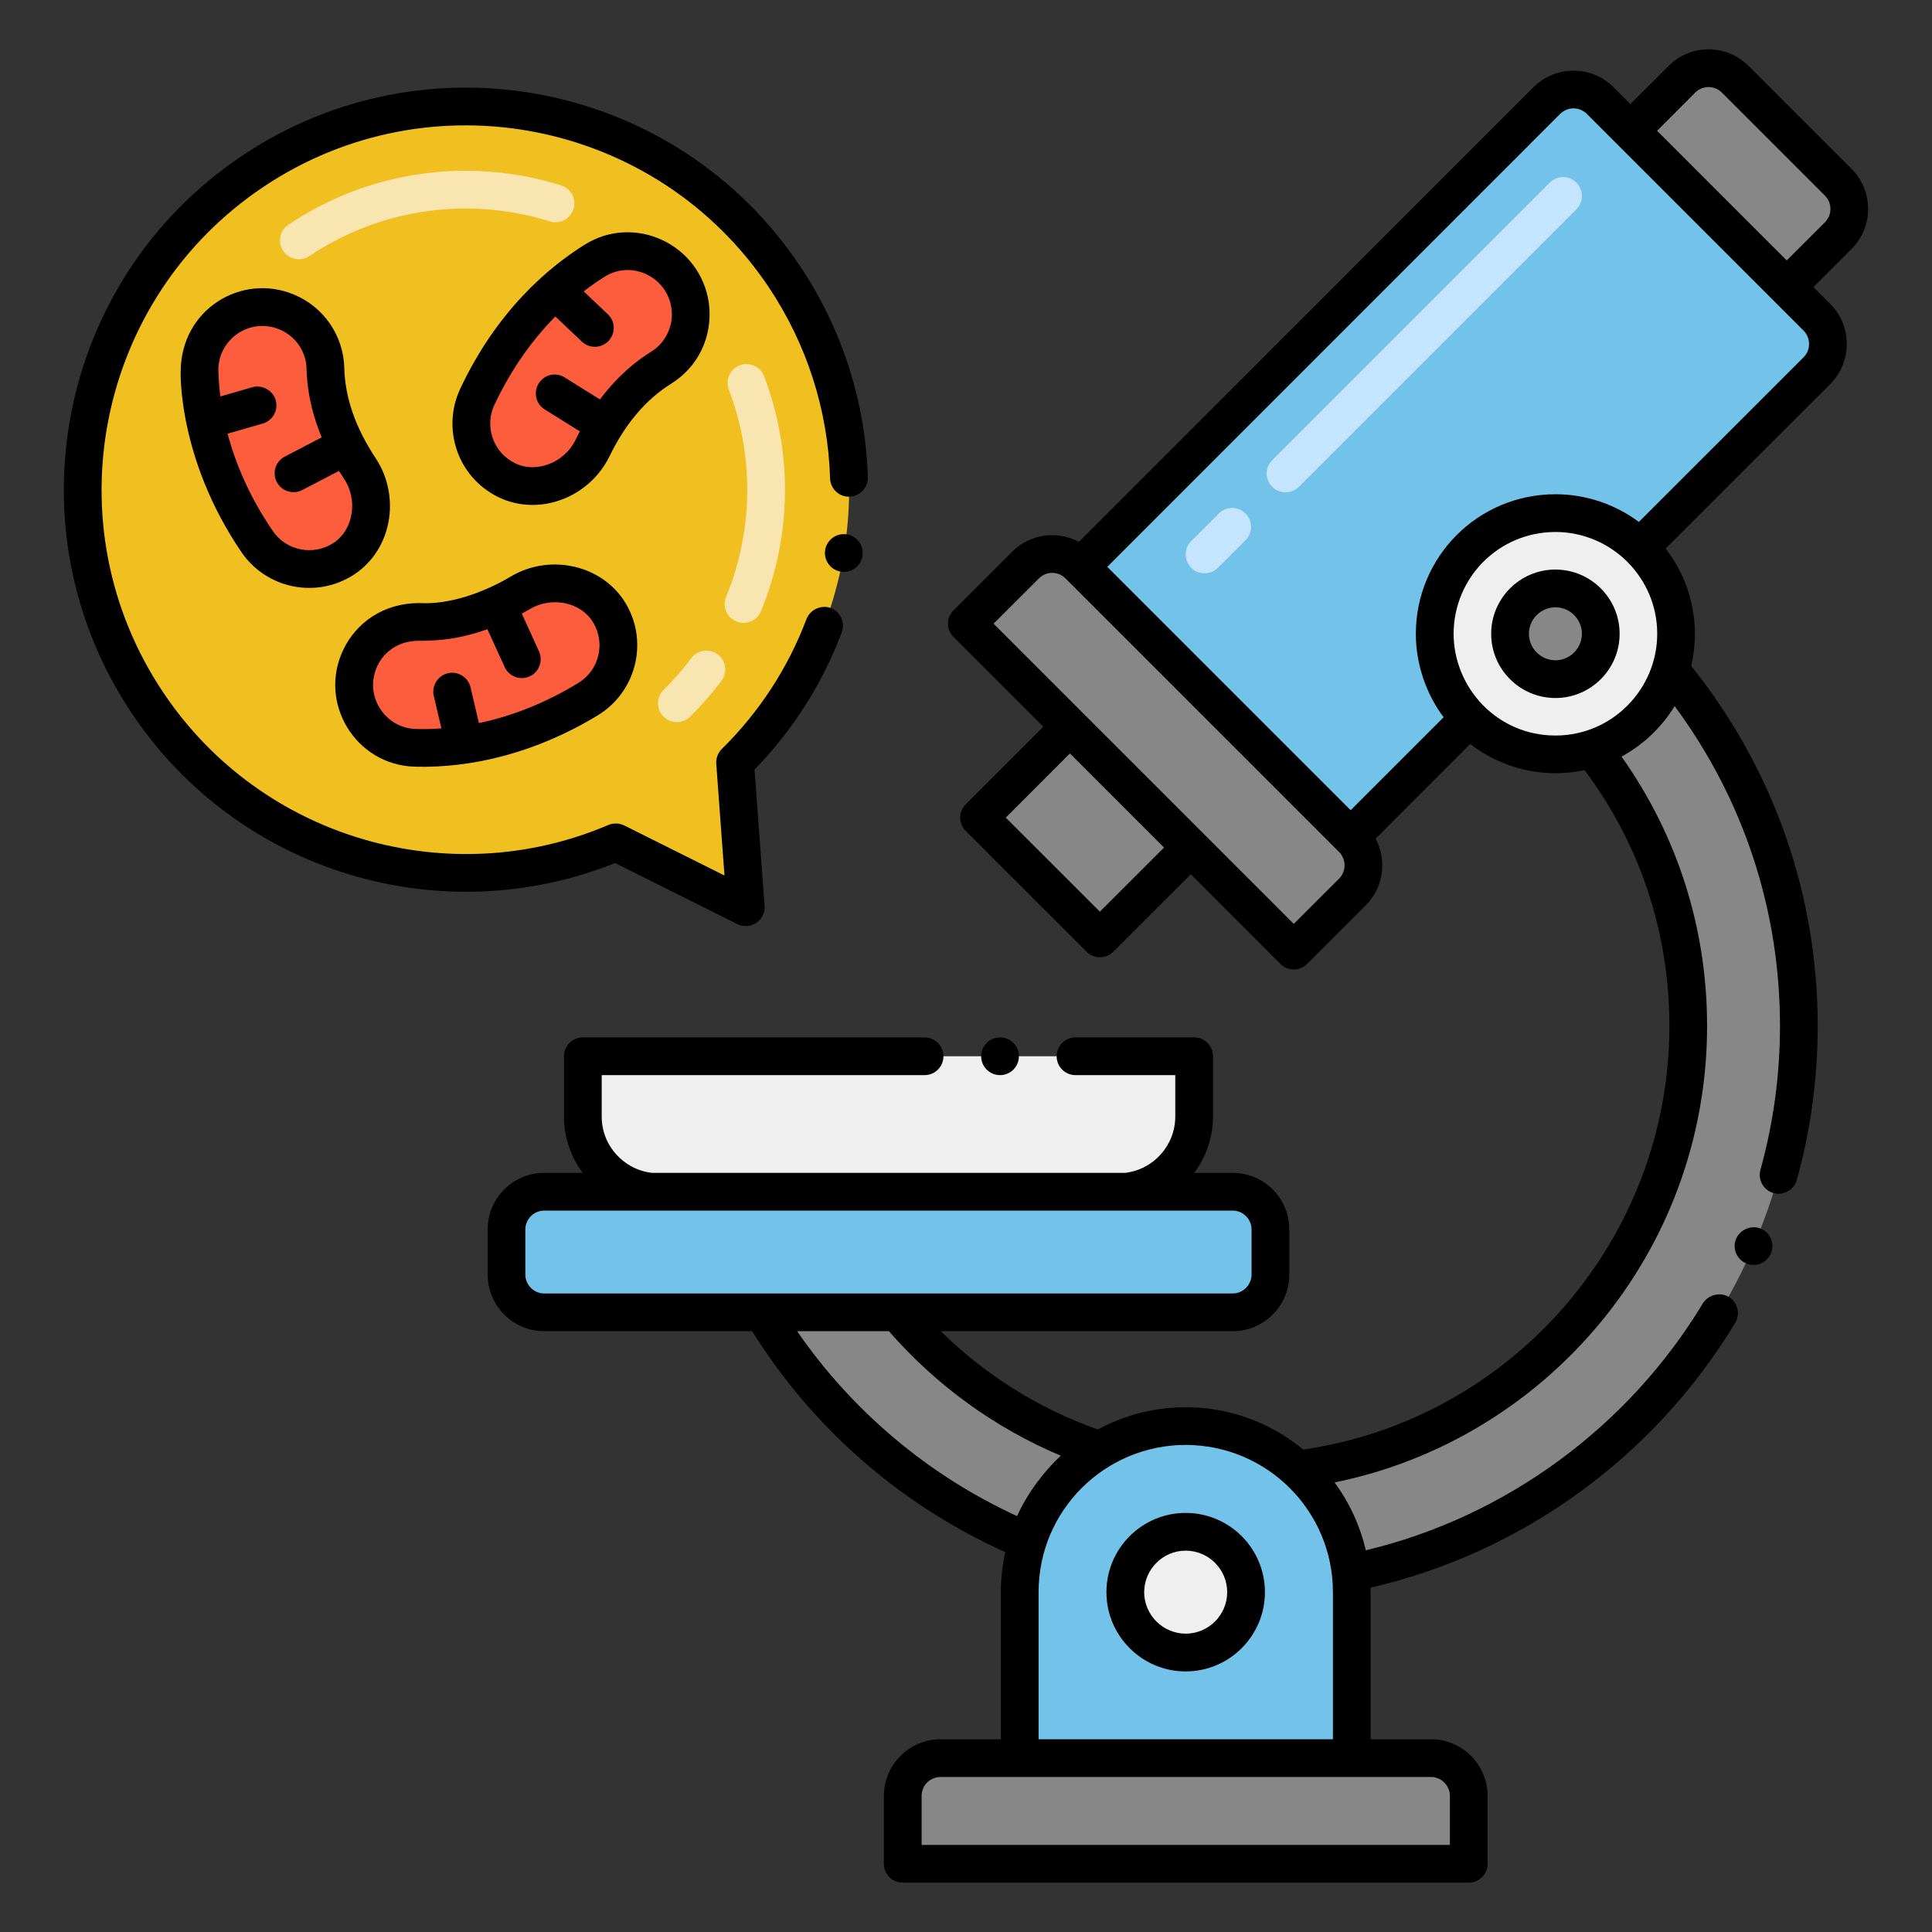 <svg enable-background="new 0 0 256 256" height="512" viewBox="0 0 256 256" width="512" xmlns="http://www.w3.org/2000/svg"><rect x="0" y="0" width="256" height="256" fill="#333333" stroke="none"/><g id="Layer_1"><g><path d="m236.75 38.045-20.719-20.719 6.824-6.824c1.953-1.953 5.118-1.953 7.071 0l13.648 13.648c1.953 1.953 1.953 5.118 0 7.071z" fill="#878787"/><path d="m240.75 49.12-23.46 23.46v-.01c-3.16-3.1-7.2-4.58-11.19-4.58-8.83.01-15.98 7.1-15.98 15.98-.01 4.02 1.49 8.07 4.57 11.2h.01l-15.73 15.73-35.79-35.79 61.78-61.78c1.95-1.95 5.12-1.95 7.07 0l28.72 28.72c1.95 1.95 1.95 5.12 0 7.07z" fill="#72c2e9"/><path d="m145.7 192.15c-4.54 2.77-7.92 7.04-9.53 12.07l-.01.01c-14.7-6.11-27.01-16.83-35.12-30.34h17.9c6.98 8.35 16.21 14.75 26.76 18.26z" fill="#878787"/><path d="m238.36 135.93c0 35.78-25.56 65.71-59.39 72.49v-.01c-.62-5.41-3.21-10.21-7.01-13.7 29.18-3.69 51.74-28.61 51.74-58.78 0-13.87-4.76-26.63-12.75-36.72 5.05-1.6 8.84-5.57 10.39-10.41 10.62 12.8 17.02 29.24 17.02 47.13z" fill="#878787"/><path d="m221.34 88.8c-1.55 4.84-5.34 8.81-10.39 10.41-1.57.5-3.21.75-4.85.75-4.15 0-8.29-1.61-11.4-4.79h-.01c-3.08-3.13-4.58-7.18-4.57-11.2 0-8.88 7.15-15.97 15.98-15.98 3.99 0 8.03 1.48 11.19 4.58v.01c4.29 4.16 5.87 10.48 4.05 16.22z" fill="#efefef"/><path d="m168.338 162.907v5.983c0 2.761-2.239 5-5 5h-91.223c-2.761 0-5-2.239-5-5v-5.983c0-2.761 2.239-5 5-5h91.223c2.761 0 5 2.238 5 5z" fill="#72c2e9"/><path d="m148.227 157.907h-61c-5.523 0-10-4.477-10-10v-7.945h81v7.945c0 5.523-4.478 10-10 10z" fill="#efefef"/><path d="m179.12 210.96v22h-44v-22c0-2.35.37-4.61 1.05-6.74 1.61-5.03 4.99-9.3 9.53-12.07 0-.01.01-.01.01-.01 8.14-4.95 18.9-4.13 26.24 2.56l.01.01c3.8 3.49 6.39 8.29 7.01 13.7v.01c.1.83.15 1.68.15 2.54z" fill="#72c2e9"/><circle cx="157.113" cy="210.967" fill="#efefef" r="8"/><circle cx="206.101" cy="83.978" fill="#878787" r="6.011"/><path d="m194.617 237.962v9h-75v-9c0-2.76 2.23-5 5-5h65c2.76 0 5 2.24 5 5z" fill="#878787"/><path d="m157.845 75.234c-.977-.976-.977-2.559 0-3.535l3.659-3.659c.977-.977 2.559-.977 3.535 0 .977.976.977 2.559 0 3.535l-3.659 3.659c-.977.977-2.559.977-3.535 0zm10.73-10.73c-.977-.976-.977-2.559 0-3.535l36.77-36.77c.977-.977 2.559-.977 3.535 0 .977.976.977 2.559 0 3.535l-36.77 36.77c-.976.976-2.558.976-3.535 0z" fill="#c5e5fe"/><path d="m179.203 111.127-.23-.23-35.79-35.79-.23-.23c-1.95-1.96-5.12-1.96-7.07 0l-7.77 7.76 13.66 13.66-12.04 12.04 16.01 16 12.04-12.03 13.65 13.65 7.77-7.76c1.95-1.95 1.95-5.12 0-7.07z" fill="#878787"/><path d="m103.918 36.625c-15.612-23.294-47.151-29.522-70.445-13.911s-29.522 47.151-13.91 70.445c13.8 20.592 40.044 27.834 62.039 18.457l17.212 8.594-1.406-19.186c17.034-16.781 20.31-43.807 6.51-64.399z" fill="#f0c020"/><path d="m87.906 94.939c-.969-.984-.956-2.567.027-3.536 1.323-1.303 2.558-2.714 3.667-4.196.828-1.105 2.394-1.33 3.5-.502 1.104.828 1.33 2.395.502 3.5-1.26 1.682-2.659 3.284-4.161 4.762-.985.969-2.565.957-3.535-.028zm9.667-12.592c-1.277-.525-1.887-1.986-1.362-3.263 3.614-8.794 3.727-18.627.367-27.454-.492-1.291.156-2.735 1.446-3.226 1.29-.489 2.735.156 3.226 1.447 3.799 9.977 3.699 21.126-.414 31.133-.525 1.277-1.985 1.887-3.263 1.363z" fill="#f8e5b0"/><path d="m37.52 33.244c-.769-1.147-.462-2.7.686-3.468 10.948-7.338 24.236-8.929 36.142-5.216 1.318.411 2.054 1.813 1.643 3.131-.411 1.319-1.813 2.053-3.131 1.643-10.434-3.254-22.157-1.912-31.87 4.596-1.144.766-2.699.465-3.47-.686z" fill="#f8e5b0"/><g fill="#fc5d3d"><path d="m63.255 52.565c4.189-8.9 10.052-14.586 15.531-18.013 5.12-3.203 11.84-.026 12.666 5.957.45 3.26-1.048 6.481-3.846 8.212-2.792 1.728-6.313 4.897-9.088 10.64-2.035 4.211-7.222 6.318-11.414 4.244-4.066-2.013-5.789-6.919-3.849-11.04z"/><path d="m34.07 71.758c-5.54-8.128-7.46-16.067-7.631-22.527-.16-6.037 5.99-10.213 11.563-7.886 3.037 1.268 5.051 4.194 5.122 7.483.071 3.282 1.012 7.925 4.551 13.232 2.594 3.891 1.775 9.43-2.14 11.987-3.799 2.482-8.899 1.474-11.465-2.289z"/><path d="m77.932 92.634c-8.403 5.114-16.43 6.622-22.89 6.46-6.037-.152-9.891-6.509-7.28-11.955 1.423-2.967 4.448-4.828 7.737-4.729 3.281.099 7.967-.602 13.449-3.863 4.02-2.39 9.509-1.287 11.861 2.755 2.283 3.922 1.013 8.964-2.877 11.332z"/></g><path d="m245.34 22.38-13.65-13.64c-2.91-2.932-7.687-2.934-10.6 0l-5.059 5.052-2.231-2.232c-2.909-2.931-7.675-2.935-10.61 0l-60.231 60.241c-2.92-1.563-6.521-1.034-8.849 1.309l-7.76 7.76c-.97.951-1.007 2.543 0 3.53l11.892 11.898-10.272 10.272c-1.003 1.004-.966 2.573 0 3.54l16 16c1.01.988 2.582.959 3.54 0l10.272-10.263 11.878 11.884c1.036 1.015 2.606.932 3.54 0l7.76-7.76c.01 0 .01 0 .01-.01 2.304-2.303 2.881-5.887 1.306-8.836l12.535-12.543c4.163 3.213 9.627 4.644 15.154 3.463 7.351 9.831 11.236 21.507 11.236 33.886.01 28.174-20.777 52.11-48.519 56.143-7.909-6.517-18.654-7.297-27.209-2.66-7.813-2.759-14.908-7.205-20.819-13.023h38.687c4.13 0 7.5-3.37 7.5-7.5v-5.98c0-4.14-3.37-7.5-7.5-7.5h-5.102c1.554-2.084 2.488-4.657 2.492-7.45v-8c0-1.391-1.126-2.5-2.5-2.5h-15.72c-1.38 0-2.5 1.12-2.5 2.5s1.12 2.5 2.5 2.5h13.22v5.5c-.009 3.846-2.925 7.03-6.661 7.45h-62.68c-3.737-.42-6.661-3.604-6.661-7.45v-5.5h42.78c1.38 0 2.5-1.12 2.5-2.5s-1.12-2.5-2.5-2.5h-45.28c-1.363 0-2.5 1.096-2.5 2.5v8c0 2.792.933 5.366 2.488 7.45h-5.108c-4.13 0-7.489 3.36-7.489 7.5v5.98c0 4.13 3.359 7.5 7.489 7.5h27.554c7.864 12.585 19.363 22.891 33.543 29.273-.383 1.738-.587 3.509-.587 5.297v19.5h-8c-4.13.01-7.5 3.37-7.5 7.5v9c0 1.391 1.111 2.5 2.5 2.5h75c1.358 0 2.5-1.102 2.5-2.5v-9c-.011-4.13-3.37-7.5-7.5-7.5h-8c0-22.752.008-19.071-.018-20.081 20.069-4.635 37.59-17.314 48.318-35.089.72-1.19.33-2.73-.851-3.44-1.13-.69-2.739-.28-3.43.85-9.88 16.39-26.16 28.31-44.66 32.72-.697-3.034-2.072-6.176-4.14-8.99 28.076-5.705 49.36-30.569 49.36-60.5 0-12.889-3.919-25.218-11.339-35.677 2.947-1.589 5.427-4.025 7.038-6.693 9.131 12.35 13.96 27 13.96 42.37 0 6.47-.869 12.89-2.59 19.08-.37 1.33.42 2.71 1.74 3.08 1.3.36 2.72-.44 3.08-1.74 1.84-6.62 2.77-13.49 2.77-20.42 0-17.443-5.865-34.076-16.769-47.696 1.321-5.577-.049-11.243-3.382-15.551l21.814-21.804c2.953-2.952 2.889-7.732 0-10.6l-2.235-2.235 5.055-5.055c2.928-2.928 2.929-7.682 0-10.61zm-99.6 98.42-12.471-12.46 8.5-8.51 12.471 12.48zm-76.131 48.09v-5.98c.011-1.38 1.131-2.5 2.5-2.5h91.23c1.37 0 2.49 1.12 2.5 2.5v5.98c-.01 1.38-1.13 2.5-2.5 2.5-10.608 0-80.462 0-91.23 0-1.369 0-2.489-1.12-2.5-2.5zm36.011 7.5h12.17c6.22 7.15 14.09 12.86 22.779 16.5-2.222 2.024-4.46 5.016-5.8 8-11.719-5.38-21.799-13.85-29.149-24.5zm86.5 61.57v6.5h-70v-6.5c0-1.38 1.12-2.5 2.5-2.5h65c1.37 0 2.489 1.13 2.5 2.5zm-54.5-7.5v-19.5c0-10.91 8.864-19.5 19.489-19.5 10.868.022 19.511 8.814 19.511 19.5v19.5zm39.81-114.03-6 5.99c-42.678-42.678-36.948-36.948-39.78-39.78l6-5.99c.971-.991 2.554-.988 3.53-.01.365.365 35.823 35.822 36.25 36.25.977.976.977 2.563 0 3.54zm15.179-32.44c.021-7.484 6.008-13.5 13.511-13.5 7.43.022 13.47 6.057 13.47 13.49 0 7.286-5.923 13.48-13.48 13.48-7.757 0-13.479-6.343-13.501-13.47zm46.37-36.64-21.819 21.81c-3.107-2.321-7.016-3.67-11.021-3.67h-.02c-10.29 0-18.511 8.292-18.511 18.5 0 4.053 1.399 8.021 3.681 11.05l-12.32 12.32-32.25-32.25 60.01-60.02c.994-.973 2.551-.97 3.54 0 .767.767 28.72 28.719 28.721 28.72.935.954.992 2.538-.011 3.54zm2.831-17.89-5.06 5.05c-8.889-8.888-7.974-7.973-17.18-17.18l5.051-5.06c.977-.978 2.562-.977 3.54 0l13.649 13.65c.939.937 1.013 2.484 0 3.54z"/><path d="m234.649 166.1c.551-1.27-.04-2.74-1.3-3.29-1.24-.53-2.76.08-3.29 1.31-.575 1.301.088 2.763 1.3 3.28 1.294.566 2.761-.064 3.29-1.3z"/><circle cx="132.51" cy="139.96" r="2.5"/><path d="m157.109 200.47c-5.79 0-10.5 4.71-10.5 10.5s4.71 10.5 10.5 10.5 10.5-4.71 10.5-10.5-4.71-10.5-10.5-10.5zm0 16c-3.02-.01-5.489-2.47-5.5-5.5.011-3.03 2.48-5.5 5.5-5.5 3.03 0 5.5 2.47 5.5 5.5s-2.469 5.49-5.5 5.5z"/><path d="m214.609 83.98c0-4.69-3.819-8.51-8.51-8.51-4.689 0-8.51 3.82-8.51 8.51s3.82 8.51 8.51 8.51c4.691 0 8.51-3.82 8.51-8.51zm-8.509 3.51c-1.93 0-3.51-1.58-3.51-3.51s1.58-3.51 3.51-3.51c1.931 0 3.51 1.58 3.51 3.51-.001 1.93-1.58 3.51-3.51 3.51z"/><path d="m112.22 70.81c-1.36-.23-2.65.7-2.88 2.05-.221 1.324.661 2.647 2.06 2.88 1.404.215 2.646-.705 2.881-2.05.219-1.37-.701-2.66-2.061-2.88z"/><path d="m81.5 114.36 16.2 8.09c1.75.85 3.74-.493 3.609-2.42l-1.33-18.06c5.08-5.22 8.971-11.34 11.561-18.18.49-1.28-.16-2.73-1.45-3.22-1.26-.48-2.75.21-3.22 1.45-2.48 6.54-6.261 12.33-11.221 17.22-.52.52-.79 1.23-.739 1.97l1.09 14.8-13.28-6.63c-.65-.32-1.43-.35-2.1-.07-20.948 8.966-45.915 1.964-58.98-17.54-14.897-22.222-8.841-52.185 13.22-66.98 22.19-14.876 52.167-8.874 66.98 13.23 5.06 7.55 7.88 16.32 8.15 25.37.04 1.38 1.22 2.48 2.569 2.42 1.38-.04 2.471-1.2 2.431-2.57-.301-9.99-3.41-19.67-9-28.01-16.469-24.579-49.631-30.895-73.91-14.59-24.514 16.415-30.94 49.537-14.59 73.91 14.144 21.117 40.988 29.033 64.01 19.81z"/><path d="m88.92 50.85c3.513-2.184 5.579-6.168 5.01-10.68-1.112-7.813-9.852-11.897-16.47-7.74-4.851 3.03-11.641 8.8-16.47 19.07-2.441 5.165-.481 11.625 5 14.35 5.454 2.672 12.11.065 14.779-5.4 2.081-4.3 4.831-7.53 8.151-9.6zm-20.71 10.51c-2.958-1.464-4.005-4.97-2.7-7.72.01-.01.01-.01.01-.01 2.366-5.028 5.244-8.833 8.065-11.691l3.525 3.331c.955.914 2.539.933 3.53-.1.945-1.008.91-2.603-.1-3.53l-3.201-3.031c.975-.752 1.909-1.398 2.771-1.939 3.636-2.281 8.305.075 8.86 4.18.332 2.16-.682 4.509-2.68 5.75-1.934 1.187-4.424 3.166-6.797 6.33l-4.674-2.92c-1.148-.719-2.693-.4-3.439.8-.73 1.17-.38 2.71.79 3.44l4.661 2.908c-.19.361-.378.73-.562 1.112-1.418 2.99-5.202 4.54-8.059 3.09z"/><path d="m49.75 60.67c-2.641-3.98-4.03-7.98-4.13-11.9-.09-4.26-2.7-8.08-6.65-9.73-6.889-2.911-15.03 1.891-15.03 10.25 0 0-.396 11.473 8.061 23.88 3.298 4.834 9.912 6.212 14.899 2.97 5.092-3.338 6.22-10.413 2.85-15.47zm-5.58 11.29c-2.67 1.725-6.26 1.013-8.03-1.61-3.135-4.595-4.954-9.007-5.983-12.888l4.662-1.342c1.287-.382 2.097-1.702 1.711-3.1-.37-1.29-1.801-2.08-3.101-1.71l-4.233 1.224c-.166-1.345-.266-2.941-.266-3.534.012-4.022 4.124-6.989 8.11-5.35 2.13.89 3.54 2.94 3.58 5.23.047 2.272.489 5.42 2.008 9.071l-4.888 2.549c-1.221.63-1.7 2.15-1.061 3.37.673 1.301 2.266 1.66 3.37 1.06l4.867-2.531c.214.348.437.698.673 1.051 1.874 2.783 1.25 6.764-1.419 8.51z"/><path d="m54.979 101.59c7.598.212 16.142-1.878 24.25-6.82 4.96-3.019 6.749-9.549 3.74-14.72-3.012-5.165-10.033-6.793-15.3-3.65-3.639 2.158-8.171 3.746-12.101 3.51 0 0 0 0-.01 0-4.772 0-8.361 2.622-10.05 6.15-3.396 6.988 1.545 15.312 9.471 15.53zm-4.969-13.37c.925-1.917 2.856-3.31 5.42-3.31 2.916 0 5.56-.259 9.153-1.541l2.287 5.021c.562 1.207 2.011 1.826 3.319 1.23 1.25-.57 1.801-2.06 1.23-3.31l-2.276-4.996c.355-.195.714-.399 1.075-.614 2.811-1.675 6.769-.996 8.43 1.86 1.58 2.732.734 6.252-2.01 7.93l-.01.01c-4.28 2.606-8.69 4.373-13.171 5.312l-1.107-4.732c-.31-1.33-1.66-2.18-3-1.87s-2.18 1.66-1.87 3.01l1.007 4.295c-1.51.107-2.411.104-3.396.075-4.003-.077-6.959-4.366-5.081-8.37z"/></g></g></svg>